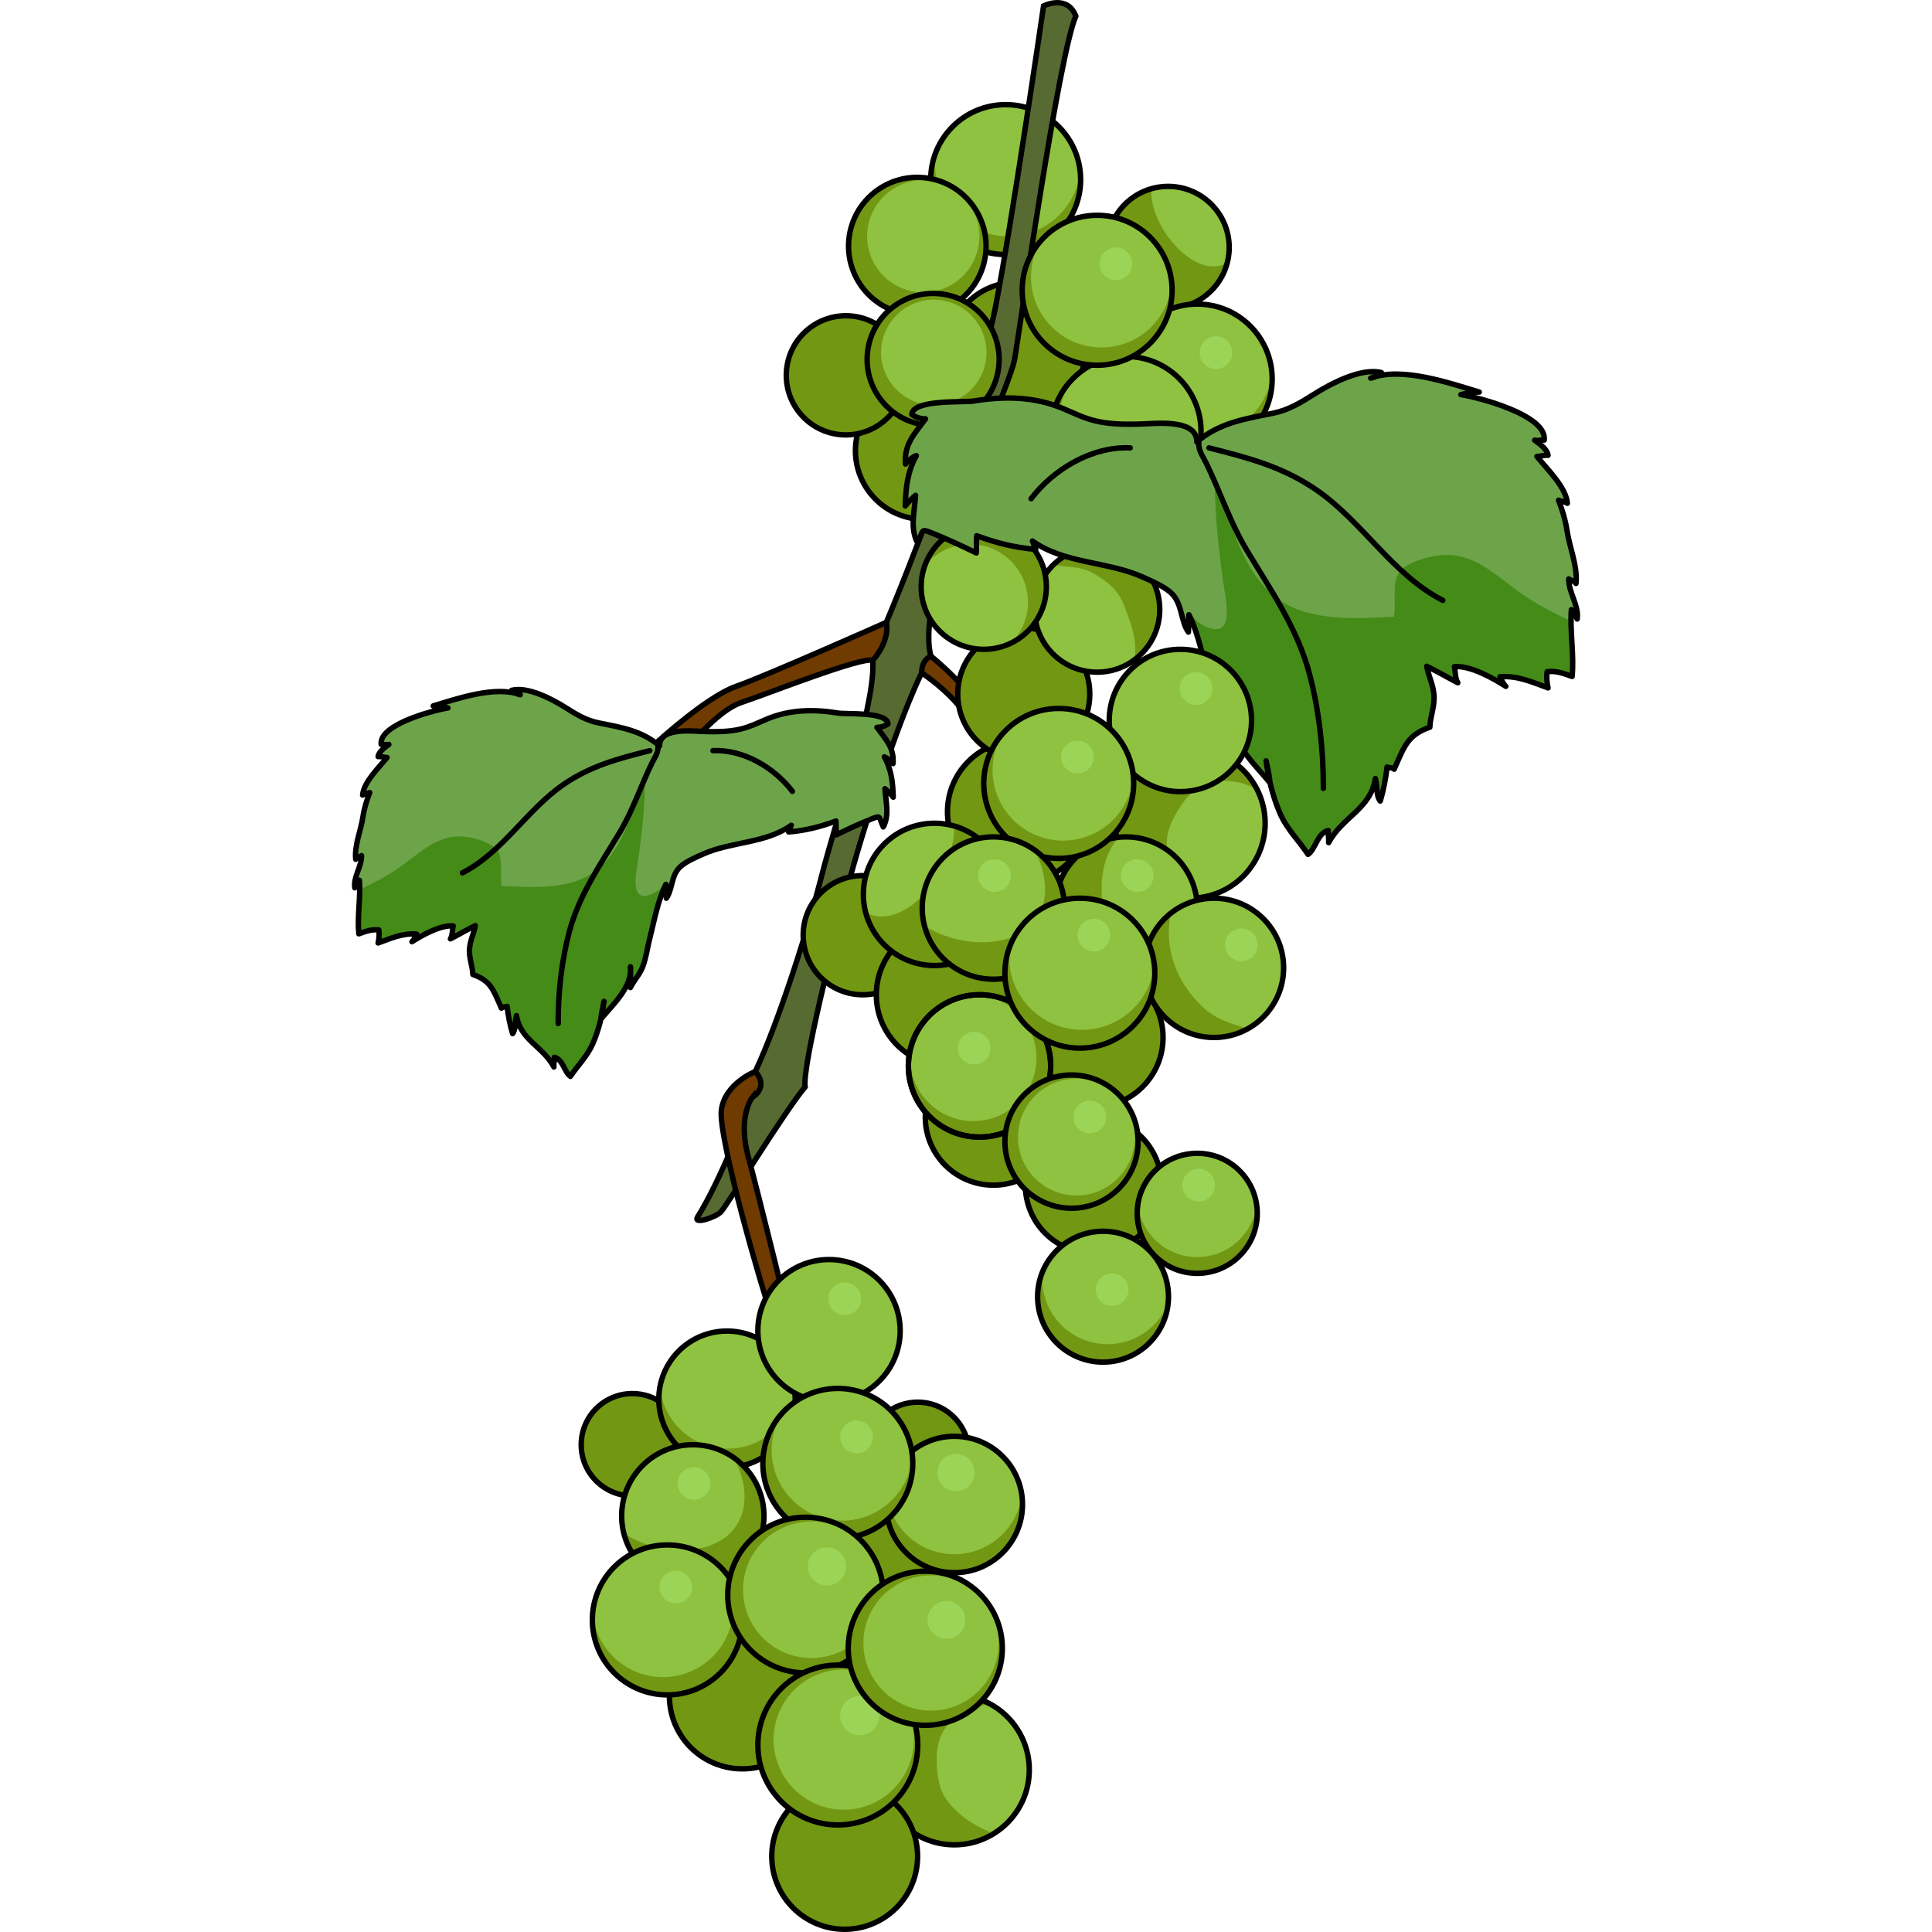 <?xml version="1.0" encoding="utf-8"?>
<!-- Created by: Science Figures, www.sciencefigures.org, Generator: Science Figures Editor -->
<svg version="1.1" id="Layer_1" xmlns="http://www.w3.org/2000/svg" xmlns:xlink="http://www.w3.org/1999/xlink" 
	 width="800px" height="800px" viewBox="0 0 226.024 355.531" enable-background="new 0 0 226.024 355.531"
	 xml:space="preserve">
<g>
	<g>
		<path fill="#729713" d="M117.892,84.319c-0.771,6.946-7.026,11.951-13.973,11.179c-6.943-0.772-11.949-7.029-11.177-13.974
			c0.771-6.944,7.027-11.949,13.973-11.178C113.661,71.119,118.664,77.375,117.892,84.319z"/>
		<path fill="none" stroke="#000000" stroke-linecap="round" stroke-linejoin="round" stroke-miterlimit="10" d="M117.892,84.319
			c-0.771,6.946-7.026,11.951-13.973,11.179c-6.943-0.772-11.949-7.029-11.177-13.974c0.771-6.944,7.027-11.949,13.973-11.178
			C113.661,71.119,118.664,77.375,117.892,84.319z"/>
	</g>
	<g>
		<path fill="#729713" d="M134.845,66.004c-0.773,6.946-7.027,11.951-13.973,11.179c-6.945-0.771-11.95-7.028-11.178-13.973
			c0.771-6.945,7.028-11.949,13.974-11.178C130.614,52.803,135.616,59.06,134.845,66.004z"/>
		<path fill="none" stroke="#000000" stroke-linecap="round" stroke-linejoin="round" stroke-miterlimit="10" d="M134.845,66.004
			c-0.773,6.946-7.027,11.951-13.973,11.179c-6.945-0.771-11.95-7.028-11.178-13.973c0.771-6.945,7.028-11.949,13.974-11.178
			C130.614,52.803,135.616,59.06,134.845,66.004z"/>
	</g>
	<g>
		<path fill="#729713" d="M129.782,91.897c-0.771,6.944-7.026,11.949-13.974,11.178c-6.943-0.772-11.95-7.028-11.177-13.975
			c0.77-6.944,7.029-11.948,13.974-11.177C125.551,78.696,130.554,84.952,129.782,91.897z"/>
		<path fill="none" stroke="#000000" stroke-linecap="round" stroke-linejoin="round" stroke-miterlimit="10" d="M129.782,91.897
			c-0.771,6.944-7.026,11.949-13.974,11.178c-6.943-0.772-11.95-7.028-11.177-13.975c0.77-6.944,7.029-11.948,13.974-11.177
			C125.551,78.696,130.554,84.952,129.782,91.897z"/>
	</g>
	<g>
		<path fill="#729713" d="M134.106,33.051c0,7.618-6.177,13.794-13.794,13.794c-7.619,0-13.796-6.176-13.796-13.794
			c0-7.62,6.177-13.795,13.796-13.795C127.929,19.256,134.106,25.431,134.106,33.051z"/>
		<path fill="#8EC240" d="M120.704,43.475c6.889,0,12.559-5.195,13.323-11.88c-0.728-6.935-6.591-12.339-13.716-12.339
			c-5.878,0-10.885,3.682-12.871,8.861c-0.093,0.635-0.156,1.279-0.156,1.939C107.284,37.467,113.292,43.475,120.704,43.475z"/>
		<path fill="none" stroke="#000000" stroke-linecap="round" stroke-linejoin="round" stroke-miterlimit="10" d="M134.106,33.051
			c0,7.618-6.177,13.794-13.794,13.794c-7.619,0-13.796-6.176-13.796-13.794c0-7.62,6.177-13.795,13.796-13.795
			C127.929,19.256,134.106,25.431,134.106,33.051z"/>
	</g>
	<path fill="#576A32" d="M127.287,1.087c0,0,4.369-2.185,5.931,1.873c-3.121,7.18-10.302,57.44-11.238,63.06
		c-0.937,5.62-18.714,43.058-15.417,54.739c-4.521,6.688-13.282,34.102-15.449,42.957c-2.167,8.855-8.215,32.144-7.715,36.311
		c-3.666,4.334-14.5,22-15.5,23s-5,2.333-4.333,1c3.833-6,10.501-21.5,10.167-25.833c3.666-7.167,9.499-24.5,12.666-36.833
		c3.167-12.333,10.668-33.833,9.334-40.833c4.833-10.334,19.666-48.677,22.666-63.834C121.399,41.537,127.287,1.087,127.287,1.087z"
		/>
	<path fill="none" stroke="#000000" stroke-miterlimit="10" d="M127.287,1.087c0,0,4.369-2.185,5.931,1.873
		c-3.121,7.18-10.302,57.44-11.238,63.06c-0.937,5.62-18.714,43.058-15.417,54.739c-4.521,6.688-13.282,34.102-15.449,42.957
		c-2.167,8.855-8.215,32.144-7.715,36.311c-3.666,4.334-14.5,22-15.5,23s-5,2.333-4.333,1c3.833-6,10.501-21.5,10.167-25.833
		c3.666-7.167,9.499-24.5,12.666-36.833c3.167-12.333,10.668-33.833,9.334-40.833c4.833-10.334,19.666-48.677,22.666-63.834
		C121.399,41.537,127.287,1.087,127.287,1.087z"/>
	<path fill="#703B00" d="M104.861,123.816c0,0,3.598,2.383,6.286,5.424c2.688,3.042,11.092,13.685,11.092,13.685l1.792-3.585
		c0,0-6.721-7.283-10.307-11.54c-3.586-4.257-7.161-7.041-7.161-7.041S104.849,121.288,104.861,123.816z"/>
	<path fill="none" stroke="#000000" stroke-miterlimit="10" d="M104.861,123.816c0,0,3.598,2.383,6.286,5.424
		c2.688,3.042,11.092,13.685,11.092,13.685l1.792-3.585c0,0-6.721-7.283-10.307-11.54c-3.586-4.257-7.161-7.041-7.161-7.041
		S104.849,121.288,104.861,123.816z"/>
	<path fill="#703B00" d="M74.232,197.179c0,0-5.535,2.167-6.229,7.029c-0.694,4.862,7.501,33.201,9.308,38.202h3.057
		c0,0-5.686-23.222-7.385-29.384c-2.09-7.579,0.707-11.078,0.707-11.078S76.849,200.152,74.232,197.179z"/>
	<path fill="none" stroke="#000000" stroke-miterlimit="10" d="M74.232,197.179c0,0-5.535,2.167-6.229,7.029
		c-0.694,4.862,7.501,33.201,9.308,38.202h3.057c0,0-5.686-23.222-7.385-29.384c-2.09-7.579,0.707-11.078,0.707-11.078
		S76.849,200.152,74.232,197.179z"/>
	<path fill="#703B00" d="M98.355,114.527c0,0-21.658,9.649-27.652,11.78c-5.994,2.131-15.983,11.588-15.983,11.588
		s1.466,3.104,2.664,3.417c5.327-4.216,9.59-10.471,14.385-12.072s22.195-8.489,24.084-7.709
		C99.206,117.65,98.355,114.527,98.355,114.527z"/>
	<path fill="none" stroke="#000000" stroke-miterlimit="10" d="M98.355,114.527c0,0-21.658,9.649-27.652,11.78
		c-5.994,2.131-15.983,11.588-15.983,11.588s1.466,3.104,2.664,3.417c5.327-4.216,9.59-10.471,14.385-12.072
		s22.195-8.489,24.084-7.709C99.206,117.65,98.355,114.527,98.355,114.527z"/>
	<g>
		<path fill="#729713" d="M61.029,265.864c0,5.197-4.216,9.414-9.413,9.414c-5.201,0-9.415-4.217-9.415-9.414
			c0-5.199,4.214-9.415,9.415-9.415C56.813,256.449,61.029,260.665,61.029,265.864z"/>
		<path fill="none" stroke="#000000" stroke-linecap="round" stroke-linejoin="round" stroke-miterlimit="10" d="M61.029,265.864
			c0,5.197-4.216,9.414-9.413,9.414c-5.201,0-9.415-4.217-9.415-9.414c0-5.199,4.214-9.415,9.415-9.415
			C56.813,256.449,61.029,260.665,61.029,265.864z"/>
	</g>
	<g>
		<path fill="#729713" d="M113.547,267.446c0,5.197-4.216,9.414-9.413,9.414c-5.201,0-9.415-4.217-9.415-9.414
			c0-5.199,4.214-9.415,9.415-9.415C109.331,258.031,113.547,262.247,113.547,267.446z"/>
		<path fill="none" stroke="#000000" stroke-linecap="round" stroke-linejoin="round" stroke-miterlimit="10" d="M113.547,267.446
			c0,5.197-4.216,9.414-9.413,9.414c-5.201,0-9.415-4.217-9.415-9.414c0-5.199,4.214-9.415,9.415-9.415
			C109.331,258.031,113.547,262.247,113.547,267.446z"/>
	</g>
	<g>
		<path fill="#729713" d="M109.035,289.136c0,5.197-4.216,9.414-9.413,9.414c-5.201,0-9.415-4.217-9.415-9.414
			c0-5.199,4.214-9.415,9.415-9.415C104.82,279.721,109.035,283.937,109.035,289.136z"/>
		<path fill="none" stroke="#000000" stroke-linecap="round" stroke-linejoin="round" stroke-miterlimit="10" d="M109.035,289.136
			c0,5.197-4.216,9.414-9.413,9.414c-5.201,0-9.415-4.217-9.415-9.414c0-5.199,4.214-9.415,9.415-9.415
			C104.82,279.721,109.035,283.937,109.035,289.136z"/>
	</g>
	<g>
		<path fill="#729713" d="M149.275,190.922c0,7.077-5.737,12.816-12.815,12.816c-7.079,0-12.816-5.739-12.816-12.816
			c0-7.078,5.737-12.816,12.816-12.816C143.537,178.106,149.275,183.844,149.275,190.922z"/>
		<path fill="none" stroke="#000000" stroke-linecap="round" stroke-linejoin="round" stroke-miterlimit="10" d="M149.275,190.922
			c0,7.077-5.737,12.816-12.815,12.816c-7.079,0-12.816-5.739-12.816-12.816c0-7.078,5.737-12.816,12.816-12.816
			C143.537,178.106,149.275,183.844,149.275,190.922z"/>
	</g>
	<g>
		
			<ellipse transform="matrix(1 -0.013 0.013 1 -3.481 0.961)" fill="#8EC240" cx="69.167" cy="257.428" rx="12.546" ry="12.547"/>
		<path fill="#729713" d="M69.167,266.584c-6.352,0-11.589-4.725-12.418-10.85c-0.076,0.557-0.128,1.117-0.128,1.694
			c0,6.928,5.617,12.547,12.546,12.547s12.546-5.619,12.546-12.547c0-0.577-0.053-1.138-0.128-1.694
			C80.756,261.858,75.52,266.584,69.167,266.584z"/>
		
			<ellipse transform="matrix(1 -0.013 0.013 1 -3.481 0.961)" fill="none" stroke="#000000" stroke-linecap="round" stroke-linejoin="round" stroke-miterlimit="10" cx="69.167" cy="257.428" rx="12.546" ry="12.547"/>
	</g>
	<path fill="#729713" d="M135.791,149.387c0,7.23-5.861,13.094-13.093,13.094c-7.231,0-13.095-5.863-13.095-13.094
		c0-7.232,5.863-13.095,13.095-13.095C129.93,136.293,135.791,142.155,135.791,149.387z"/>
	<path fill="none" stroke="#000000" stroke-linecap="round" stroke-linejoin="round" stroke-miterlimit="10" d="M135.791,149.387
		c0,7.23-5.861,13.094-13.093,13.094c-7.231,0-13.095-5.863-13.095-13.094c0-7.232,5.863-13.095,13.095-13.095
		C129.93,136.293,135.791,142.155,135.791,149.387z"/>
	<g>
		<path fill="#8EC240" d="M75.834,278.959c0,7.229-5.861,13.092-13.093,13.092c-7.231,0-13.095-5.863-13.095-13.092
			c0-7.232,5.863-13.096,13.095-13.096C69.973,265.863,75.834,271.726,75.834,278.959z"/>
		<path fill="#729713" d="M50.061,282.173c1.436,5.672,6.561,9.877,12.681,9.877c7.232,0,13.093-5.863,13.093-13.092
			c0-4.412-2.188-8.307-5.53-10.678c2.411,4.451,3.123,10.367-0.965,14.109C64.773,286.57,55.662,285.894,50.061,282.173z"/>
		<path fill="none" stroke="#000000" stroke-linecap="round" stroke-linejoin="round" stroke-miterlimit="10" d="M75.834,278.959
			c0,7.229-5.861,13.092-13.093,13.092c-7.231,0-13.095-5.863-13.095-13.092c0-7.232,5.863-13.096,13.095-13.096
			C69.973,265.863,75.834,271.726,75.834,278.959z"/>
		<path fill="#9CD457" d="M65.958,272.986c0,1.662-1.348,3.01-3.011,3.01c-1.662,0-3.01-1.348-3.01-3.01s1.348-3.01,3.01-3.01
			C64.611,269.976,65.958,271.324,65.958,272.986z"/>
	</g>
	<g>
		<path fill="#729713" d="M104.977,172.094c0,6.055-4.908,10.964-10.963,10.964c-6.055,0-10.964-4.909-10.964-10.964
			s4.909-10.963,10.964-10.963C100.069,161.131,104.977,166.04,104.977,172.094z"/>
		<path fill="none" stroke="#000000" stroke-linecap="round" stroke-linejoin="round" stroke-miterlimit="10" d="M104.977,172.094
			c0,6.055-4.908,10.964-10.963,10.964c-6.055,0-10.964-4.909-10.964-10.964s4.909-10.963,10.964-10.963
			C100.069,161.131,104.977,166.04,104.977,172.094z"/>
	</g>
	<g>
		<path fill="#729713" d="M101.801,70.28c-0.669,6.017-6.089,10.354-12.107,9.686c-6.018-0.669-10.353-6.091-9.685-12.108
			c0.669-6.018,6.09-10.354,12.108-9.686C98.135,58.84,102.47,64.261,101.801,70.28z"/>
		<path fill="none" stroke="#000000" stroke-linecap="round" stroke-linejoin="round" stroke-miterlimit="10" d="M101.801,70.28
			c-0.669,6.017-6.089,10.354-12.107,9.686c-6.018-0.669-10.353-6.091-9.685-12.108c0.669-6.018,6.09-10.354,12.108-9.686
			C98.135,58.84,102.47,64.261,101.801,70.28z"/>
	</g>
	<g>
		<path fill="#729713" d="M116.628,46.686c-0.771,6.943-7.026,11.949-13.972,11.178c-6.945-0.772-11.95-7.028-11.179-13.974
			c0.772-6.945,7.028-11.949,13.975-11.178C112.398,33.485,117.401,39.74,116.628,46.686z"/>
		<path fill="#8EC240" d="M115.413,44.616c-0.63,5.669-5.736,9.756-11.406,9.125c-5.67-0.63-9.756-5.737-9.127-11.407
			c0.631-5.67,5.739-9.756,11.408-9.125C111.958,33.839,116.043,38.945,115.413,44.616z"/>
		<path fill="none" stroke="#000000" stroke-linecap="round" stroke-linejoin="round" stroke-miterlimit="10" d="M116.628,46.686
			c-0.771,6.943-7.026,11.949-13.972,11.178c-6.945-0.772-11.95-7.028-11.179-13.974c0.772-6.945,7.028-11.949,13.975-11.178
			C112.398,33.485,117.401,39.74,116.628,46.686z"/>
	</g>
	<g>
		<path fill="#729713" d="M122.698,183.059c0,7.23-5.861,13.093-13.093,13.093c-7.231,0-13.095-5.862-13.095-13.093
			c0-7.232,5.863-13.095,13.095-13.095C116.836,169.964,122.698,175.827,122.698,183.059z"/>
		<path fill="none" stroke="#000000" stroke-linecap="round" stroke-linejoin="round" stroke-miterlimit="10" d="M122.698,183.059
			c0,7.23-5.861,13.093-13.093,13.093c-7.231,0-13.095-5.862-13.095-13.093c0-7.232,5.863-13.095,13.095-13.095
			C116.836,169.964,122.698,175.827,122.698,183.059z"/>
	</g>
	<g>
		<path fill="#729713" d="M130.578,205.567c0,6.918-5.609,12.529-12.528,12.529c-6.921,0-12.53-5.611-12.53-12.529
			c0-6.921,5.609-12.531,12.53-12.531C124.969,193.036,130.578,198.646,130.578,205.567z"/>
		<path fill="none" stroke="#000000" stroke-linecap="round" stroke-linejoin="round" stroke-miterlimit="10" d="M130.578,205.567
			c0,6.918-5.609,12.529-12.528,12.529c-6.921,0-12.53-5.611-12.53-12.529c0-6.921,5.609-12.531,12.53-12.531
			C124.969,193.036,130.578,198.646,130.578,205.567z"/>
	</g>
	<g>
		<path fill="#8EC240" d="M124.66,325.693c0,7.617-6.177,13.795-13.794,13.795c-7.62,0-13.797-6.178-13.797-13.795
			c0-7.62,6.177-13.797,13.797-13.797C118.484,311.896,124.66,318.073,124.66,325.693z"/>
		<path fill="#729713" d="M110.866,339.488c2.701,0,5.213-0.789,7.34-2.131c-0.337-0.088-0.631-0.171-0.842-0.253
			c-2.985-1.166-6.11-3.32-7.966-5.966c-1.412-2.014-1.694-4.52-1.78-6.928c-0.095-2.666,0.529-5.361,2.505-7.273
			c1.648-1.595,4.612-3.349,7.024-3.132l0.097-0.34c-1.908-0.998-4.075-1.57-6.378-1.57c-7.62,0-13.797,6.177-13.797,13.797
			C97.07,333.31,103.246,339.488,110.866,339.488z"/>
		<path fill="none" stroke="#000000" stroke-linecap="round" stroke-linejoin="round" stroke-miterlimit="10" d="M124.66,325.693
			c0,7.617-6.177,13.795-13.794,13.795c-7.62,0-13.797-6.178-13.797-13.795c0-7.62,6.177-13.797,13.797-13.797
			C118.484,311.896,124.66,318.073,124.66,325.693z"/>
	</g>
	<g>
		<path fill="#729713" d="M85.261,312.092c0,7.408-6.007,13.417-13.416,13.417c-7.411,0-13.418-6.009-13.418-13.417
			c0-7.411,6.007-13.419,13.418-13.419C79.254,298.673,85.261,304.681,85.261,312.092z"/>
		<path fill="none" stroke="#000000" stroke-linecap="round" stroke-linejoin="round" stroke-miterlimit="10" d="M85.261,312.092
			c0,7.408-6.007,13.417-13.416,13.417c-7.411,0-13.418-6.009-13.418-13.417c0-7.411,6.007-13.419,13.418-13.419
			C79.254,298.673,85.261,304.681,85.261,312.092z"/>
	</g>
	<g>
		<path fill="#729713" d="M104.103,341.614c0,7.408-6.007,13.417-13.416,13.417c-7.411,0-13.418-6.009-13.418-13.417
			c0-7.411,6.007-13.419,13.418-13.419C98.096,328.195,104.103,334.203,104.103,341.614z"/>
		<path fill="none" stroke="#000000" stroke-linecap="round" stroke-linejoin="round" stroke-miterlimit="10" d="M104.103,341.614
			c0,7.408-6.007,13.417-13.416,13.417c-7.411,0-13.418-6.009-13.418-13.417c0-7.411,6.007-13.419,13.418-13.419
			C98.096,328.195,104.103,334.203,104.103,341.614z"/>
	</g>
	<g>
		<path fill="#729713" d="M148.988,218.096c0,6.918-5.608,12.529-12.528,12.529c-6.92,0-12.529-5.611-12.529-12.529
			c0-6.92,5.609-12.531,12.529-12.531C143.379,205.565,148.988,211.176,148.988,218.096z"/>
		<path fill="none" stroke="#000000" stroke-linecap="round" stroke-linejoin="round" stroke-miterlimit="10" d="M148.988,218.096
			c0,6.918-5.608,12.529-12.528,12.529c-6.92,0-12.529-5.611-12.529-12.529c0-6.92,5.609-12.531,12.529-12.531
			C143.379,205.565,148.988,211.176,148.988,218.096z"/>
	</g>
	<g>
		<path fill="#8EC240" d="M165.612,159.343c-4.333,6.265-12.927,7.831-19.192,3.498c-6.267-4.335-7.832-12.93-3.5-19.194
			c4.336-6.267,12.93-7.834,19.196-3.497C168.381,144.483,169.947,153.077,165.612,159.343z"/>
		<path fill="#729713" d="M146.419,162.841c2.222,1.537,4.736,2.316,7.249,2.423c-0.228-0.265-0.421-0.499-0.549-0.688
			c-1.792-2.656-3.137-6.206-3.157-9.436c-0.016-2.46,1.179-4.682,2.478-6.712c1.438-2.245,3.484-4.107,6.197-4.556
			c2.262-0.374,5.698-0.13,7.558,1.421l0.273-0.225c-1.001-1.906-2.458-3.609-4.353-4.919c-6.267-4.337-14.86-2.77-19.196,3.497
			C138.587,149.912,140.153,158.506,146.419,162.841z"/>
		<path fill="none" stroke="#000000" stroke-linecap="round" stroke-linejoin="round" stroke-miterlimit="10" d="M165.612,159.343
			c-4.333,6.265-12.927,7.831-19.192,3.498c-6.267-4.335-7.832-12.93-3.5-19.194c4.336-6.267,12.93-7.834,19.196-3.497
			C168.381,144.483,169.947,153.077,165.612,159.343z"/>
	</g>
	<g>
		<path fill="#8EC240" d="M120.311,164.588c0,7.23-5.861,13.094-13.093,13.094c-7.231,0-13.095-5.863-13.095-13.094
			c0-7.232,5.863-13.094,13.095-13.094C114.449,151.495,120.311,157.356,120.311,164.588z"/>
		<path fill="#729713" d="M110.811,152.005c0.391,6.832-6.173,15.426-11.961,16.518c-1.693,0.319-3.119,0.042-4.286-0.619
			c1.47,5.622,6.57,9.778,12.654,9.778c6.279,0,11.52-4.423,12.792-10.321c0.13-0.991,0.228-1.992,0.29-2.991
			C120.202,158.483,116.225,153.549,110.811,152.005z"/>
		<path fill="none" stroke="#000000" stroke-linecap="round" stroke-linejoin="round" stroke-miterlimit="10" d="M120.311,164.588
			c0,7.23-5.861,13.094-13.093,13.094c-7.231,0-13.095-5.863-13.095-13.094c0-7.232,5.863-13.094,13.095-13.094
			C114.449,151.495,120.311,157.356,120.311,164.588z"/>
	</g>
	<g>
		<path fill="#8EC240" d="M138.965,45.538c0,6.208,5.031,11.241,11.239,11.241c6.208,0,11.241-5.033,11.241-11.241
			c0-6.208-5.033-11.24-11.241-11.24C143.996,34.298,138.965,39.33,138.965,45.538z"/>
		<path fill="#729713" d="M147.12,34.736c-0.335,5.865,5.299,13.242,10.269,14.18c1.453,0.274,2.678,0.036,3.679-0.532
			c-1.262,4.827-5.64,8.395-10.863,8.395c-5.39,0-9.889-3.797-10.981-8.86c-0.111-0.851-0.195-1.71-0.249-2.568
			C139.058,40.297,142.473,36.062,147.12,34.736z"/>
		<path fill="none" stroke="#000000" stroke-linecap="round" stroke-linejoin="round" stroke-miterlimit="10" d="M138.965,45.538
			c0,6.208,5.031,11.241,11.239,11.241c6.208,0,11.241-5.033,11.241-11.241c0-6.208-5.033-11.24-11.241-11.24
			C143.996,34.298,138.965,39.33,138.965,45.538z"/>
	</g>
	<path fill="#8EC240" d="M155.563,167.104c0,7.229-5.861,13.093-13.093,13.093c-7.231,0-13.095-5.863-13.095-13.093
		c0-7.232,5.863-13.096,13.095-13.096C149.701,154.008,155.563,159.872,155.563,167.104z"/>
	<path fill="#729713" d="M149.541,178.112c-4.852-1.242-9.006-3.792-10.698-9.012c-1.524-4.703-1.232-11.131,2.229-14.943
		c0.023-0.025,0.052-0.055,0.077-0.081c-6.611,0.663-11.773,6.241-11.773,13.028c0,7.229,5.863,13.093,13.095,13.093
		C145.077,180.197,147.5,179.425,149.541,178.112z"/>
	<path fill="none" stroke="#000000" stroke-linecap="round" stroke-linejoin="round" stroke-miterlimit="10" d="M155.563,167.104
		c0,7.229-5.861,13.093-13.093,13.093c-7.231,0-13.095-5.863-13.095-13.093c0-7.232,5.863-13.096,13.095-13.096
		C149.701,154.008,155.563,159.872,155.563,167.104z"/>
	<g>
		<path fill="#729713" d="M135.791,127.719c0,6.708-5.439,12.148-12.148,12.148c-6.71,0-12.148-5.44-12.148-12.148
			c0-6.711,5.438-12.149,12.148-12.149C130.352,115.57,135.791,121.008,135.791,127.719z"/>
		<path fill="#729713" d="M131.967,127.999c0,5.355-4.344,9.699-9.701,9.699c-5.358,0-9.701-4.344-9.701-9.699
			c0-5.359,4.343-9.702,9.701-9.702C127.623,118.296,131.967,122.639,131.967,127.999z"/>
		<path fill="none" stroke="#000000" stroke-linecap="round" stroke-linejoin="round" stroke-miterlimit="10" d="M135.791,127.719
			c0,6.708-5.439,12.148-12.148,12.148c-6.71,0-12.148-5.44-12.148-12.148c0-6.711,5.438-12.149,12.148-12.149
			C130.352,115.57,135.791,121.008,135.791,127.719z"/>
	</g>
	<g>
		<path fill="#729713" d="M119.04,67.487c-0.741,6.667-6.748,11.474-13.416,10.731c-6.669-0.741-11.473-6.748-10.732-13.415
			c0.741-6.671,6.747-11.475,13.416-10.734C114.976,54.811,119.782,60.816,119.04,67.487z"/>
		<path fill="#8EC240" d="M116.725,65.924c-0.591,5.322-5.389,9.16-10.713,8.568c-5.325-0.592-9.161-5.389-8.571-10.712
			c0.593-5.326,5.389-9.163,10.714-8.571C113.48,55.801,117.319,60.597,116.725,65.924z"/>
		<path fill="none" stroke="#000000" stroke-linecap="round" stroke-linejoin="round" stroke-miterlimit="10" d="M119.04,67.487
			c-0.741,6.667-6.748,11.474-13.416,10.731c-6.669-0.741-11.473-6.748-10.732-13.415c0.741-6.671,6.747-11.475,13.416-10.734
			C114.976,54.811,119.782,60.816,119.04,67.487z"/>
	</g>
	<path fill="#8EC240" d="M148.664,112.174c0,6.36-5.157,11.519-11.52,11.519c-6.362,0-11.519-5.158-11.519-11.519
		c0-6.363,5.157-11.521,11.519-11.521C143.507,100.653,148.664,105.811,148.664,112.174z"/>
	<path fill="#729713" d="M137.145,100.653c-3.113,0-5.934,1.24-8.006,3.248c2.213,0.535,4.573,0.223,6.763,1.33
		c2.68,1.354,5.064,3.193,6.156,6.063c1.252,3.288,2.464,6.261,2.005,9.893c-0.009,0.069-0.024,0.14-0.035,0.209
		c2.81-2.101,4.637-5.443,4.637-9.221C148.664,105.811,143.507,100.653,137.145,100.653z"/>
	<path fill="none" stroke="#000000" stroke-linecap="round" stroke-linejoin="round" stroke-miterlimit="10" d="M148.664,112.174
		c0,6.36-5.157,11.519-11.52,11.519c-6.362,0-11.519-5.158-11.519-11.519c0-6.363,5.157-11.521,11.519-11.521
		C143.507,100.653,148.664,105.811,148.664,112.174z"/>
	<path fill="#8EC240" d="M127.801,107.969c0,6.36-5.156,11.519-11.519,11.519c-6.362,0-11.52-5.158-11.52-11.519
		c0-6.363,5.158-11.521,11.52-11.521C122.645,96.448,127.801,101.606,127.801,107.969z"/>
	<g>
		<path fill="#8EC240" d="M169.358,69.75c0,7.617-6.177,13.795-13.794,13.795c-7.62,0-13.797-6.178-13.797-13.795
			c0-7.62,6.177-13.797,13.797-13.797C163.181,55.953,169.358,62.13,169.358,69.75z"/>
		<path fill="#729713" d="M156.373,80.277c-7.173,0-12.987-5.814-12.987-12.985c0-2.453,0.692-4.739,1.875-6.696
			c-2.167,2.438-3.494,5.637-3.494,9.154c0,7.617,6.177,13.795,13.797,13.795c7.617,0,13.794-6.178,13.794-13.795
			c0-0.415-0.026-0.824-0.062-1.229C168.676,75.114,163.128,80.277,156.373,80.277z"/>
		<path fill="none" stroke="#000000" stroke-linecap="round" stroke-linejoin="round" stroke-miterlimit="10" d="M169.358,69.75
			c0,7.617-6.177,13.795-13.794,13.795c-7.62,0-13.797-6.178-13.797-13.795c0-7.62,6.177-13.797,13.797-13.797
			C163.181,55.953,169.358,62.13,169.358,69.75z"/>
		<path fill="#9CD457" d="M162.024,64.884c0,1.662-1.348,3.01-3.011,3.01c-1.662,0-3.01-1.348-3.01-3.01
			c0-1.662,1.348-3.01,3.01-3.01C160.676,61.874,162.024,63.222,162.024,64.884z"/>
	</g>
	<g>
		<path fill="#8EC240" d="M156.265,79.397c0,7.617-6.177,13.795-13.794,13.795c-7.62,0-13.797-6.178-13.797-13.795
			c0-7.62,6.177-13.797,13.797-13.797C150.088,65.6,156.265,71.776,156.265,79.397z"/>
		<path fill="#729713" d="M143.281,89.924c-7.173,0-12.987-5.814-12.987-12.985c0-2.453,0.692-4.739,1.875-6.696
			c-2.167,2.438-3.494,5.637-3.494,9.154c0,7.617,6.177,13.795,13.797,13.795c7.617,0,13.794-6.178,13.794-13.795
			c0-0.415-0.026-0.824-0.063-1.229C155.583,84.761,150.035,89.924,143.281,89.924z"/>
		<path fill="none" stroke="#000000" stroke-linecap="round" stroke-linejoin="round" stroke-miterlimit="10" d="M156.265,79.397
			c0,7.617-6.177,13.795-13.794,13.795c-7.62,0-13.797-6.178-13.797-13.795c0-7.62,6.177-13.797,13.797-13.797
			C150.088,65.6,156.265,71.776,156.265,79.397z"/>
	</g>
	<path fill="#729713" d="M116.282,96.448c-5.033,0-9.302,3.233-10.87,7.732c1.954-2.453,4.962-4.029,8.342-4.029
		c5.892,0,10.665,4.775,10.665,10.668c0,2.916-1.173,5.558-3.071,7.483c3.818-1.876,6.453-5.792,6.453-10.333
		C127.801,101.606,122.645,96.448,116.282,96.448z"/>
	<path fill="none" stroke="#000000" stroke-linecap="round" stroke-linejoin="round" stroke-miterlimit="10" d="M127.801,107.969
		c0,6.36-5.156,11.519-11.519,11.519c-6.362,0-11.52-5.158-11.52-11.519c0-6.363,5.158-11.521,11.52-11.521
		C122.645,96.448,127.801,101.606,127.801,107.969z"/>
	<g>
		<circle fill="#8EC240" cx="110.865" cy="276.86" r="12.546"/>
		<path fill="#729713" d="M110.865,286.015c-6.353,0-11.589-4.726-12.418-10.85c-0.076,0.557-0.128,1.117-0.128,1.694
			c0,6.928,5.617,12.547,12.546,12.547c6.929,0,12.546-5.619,12.546-12.547c0-0.577-0.053-1.138-0.128-1.694
			C122.453,281.29,117.217,286.015,110.865,286.015z"/>
		
			<circle fill="none" stroke="#000000" stroke-linecap="round" stroke-linejoin="round" stroke-miterlimit="10" cx="110.865" cy="276.86" r="12.546"/>
		<path fill="#9CD457" d="M114.59,270.975c0,1.888-1.53,3.418-3.42,3.418c-1.888,0-3.418-1.53-3.418-3.418
			c0-1.889,1.53-3.419,3.418-3.419C113.06,267.556,114.59,269.087,114.59,270.975z"/>
	</g>
	<g>
		<path fill="#6DA44A" d="M146.356,77.978c-9.205,0.467-11.074-0.936-15.518-2.806c-5.342-2.248-10.914-2.279-16.424-1.371
			c-1.771,0.293-11.268-0.362-11.37,2.489c0.738,0.524,1.62,0.776,2.524,0.788c-2.032,2.789-3.971,4.633-3.693,8.317
			c0.549-0.646,1.208-1.254,1.993-1.547c-1.64,2.978-1.944,5.915-2.039,9.263c0.551-0.729,1.212-1.361,1.905-1.955
			c-0.184,2.969-1.078,6.106,0.386,8.787c1.089-2.484,0.533-2.684,2.637-1.856c2.562,1.009,5.575,2.409,8.152,3.669
			c0.046-1.047,0.009-2.132,0.065-3.176c3.557,1.322,7.001,2.2,10.871,2.512c-0.281-0.438-0.383-1.178-0.602-1.531
			c5.918,4.22,13.841,3.712,20.324,6.646c1.713,0.775,4.107,1.767,5.391,3.099c1.877,1.948,1.582,5.096,2.98,7.012
			c0.075-1.053,0.018-2.152,0.094-3.195c1.845,3.636,2.672,8.344,3.692,12.326c0.558,2.173,0.831,4.5,1.639,6.6
			c0.698,1.813,1.982,3.092,2.822,4.78c-0.043-1.589-0.018-3.183-0.018-4.772c-0.463,4.67,4.125,8.724,6.793,12.01
			c-0.107-1.354-0.446-2.746-0.718-4.055c0.41,3.264,1.223,6.544,2.518,9.57c1.277,2.979,3.426,5.004,5.195,7.642
			c1.443-1.036,1.689-3.886,3.706-4.394c-0.026,0.71,0.146,1.537,0.089,2.236c2.533-4.785,7.686-6.127,8.596-11.793
			c0.393,1.356,0.099,3.169,0.891,4.136c0.578-1.87,1.054-4.295,1.256-6.265c0.446,0.223,0.848,0.014,1.311,0.408
			c1.863-4.162,2.404-6.271,6.564-7.732c0.076-2.047,0.951-3.871,0.754-6.038c-0.167-1.851-0.998-3.397-1.327-5.171
			c1.95,0.938,3.838,2.058,5.723,3.031c-0.539-0.893-0.409-2.031-0.636-2.963c2.911-0.266,7.216,2.167,9.468,3.625
			c-0.498-0.481-0.784-1.17-1.068-1.76c3.289-0.248,5.856,0.973,8.842,2.045c-0.216-0.891-0.314-2.013-0.169-2.98
			c1.65-0.235,3.144,0.364,4.594,0.877c0.39-4.006-0.426-8.231-0.139-12.299c0.35,0.625,0.811,1.078,1.068,1.729
			c0.372-2.479-1.614-4.931-1.549-7.38c0.316,0.244,0.949,0.342,1.333,0.832c0.339-3.156-1.19-6.608-1.653-9.735
			c-0.289-1.951-0.916-3.921-1.555-5.589c0.439,0.229,1.137,0.244,1.624,0.578c-0.243-2.979-3.76-6.32-5.611-8.632
			c0.516,0.023,1.411-0.28,2.051-0.2c-0.113-1.075-1.512-2.089-2.464-2.788c0.548,0.163,1.222-0.083,1.763-0.019
			c0.558-4.609-12.193-7.876-15.342-8.369c1.121-0.275,2.232-0.465,3.388-0.468c-5.537-1.671-14.299-4.719-19.982-2.561
			c0.77-0.121,1.407-0.548,1.968-1.022c-3.729-0.939-9.33,2.041-12.485,4.039c-2.45,1.552-4.652,2.88-7.517,3.454
			c-5.073,1.016-9.808,1.741-13.971,5.266C155.559,77.353,148.957,77.846,146.356,77.978z"/>
		<g>
			<path fill="#458B18" d="M220.123,126.587c-0.216-0.891-0.314-2.013-0.169-2.98c1.65-0.235,3.144,0.364,4.594,0.877
				c0.322-3.315-0.173-6.777-0.193-10.179c-0.065-0.03-0.134-0.06-0.199-0.091c-4.252-2.022-6.963-3.43-10.675-6.262
				c-5.106-3.896-8.867-7.082-15.609-5.342c-1.565,0.404-4.354,1.359-5.323,3.01c-1.128,1.919-0.337,5.594-0.802,7.866
				c-6.78,0.362-15.165,0.854-20.708-2.867c-7.385-4.958-9.011-14.409-12.248-21.981c0.043,6.552,0.733,12.814,1.673,19.242
				c0.223,1.524,1.275,6.43-0.4,7.607c-1.456,1.022-4.533-0.812-5.266-1.95l-0.268,0.669c1.501,3.458,2.273,7.642,3.195,11.241
				c0.558,2.173,0.831,4.5,1.639,6.6c0.698,1.813,1.982,3.092,2.822,4.78c-0.032-1.207-0.026-2.417-0.021-3.626
				c0.3,4.188,4.351,7.85,6.797,10.863c-0.007-0.081-0.021-0.163-0.028-0.244c0.449,1.973,1.039,3.915,1.829,5.76
				c1.277,2.979,3.426,5.004,5.195,7.642c1.443-1.036,1.689-3.886,3.706-4.394c-0.026,0.71,0.146,1.537,0.089,2.236
				c2.533-4.785,7.686-6.127,8.596-11.793c0.393,1.356,0.099,3.169,0.891,4.136c0.578-1.87,1.054-4.295,1.256-6.265
				c0.446,0.223,0.848,0.014,1.311,0.408c1.863-4.162,2.404-6.271,6.564-7.732c0.076-2.047,0.951-3.871,0.754-6.038
				c-0.167-1.851-0.998-3.397-1.327-5.171c1.95,0.938,3.838,2.058,5.723,3.031c-0.539-0.893-0.409-2.031-0.636-2.963
				c2.911-0.266,7.216,2.167,9.468,3.625c-0.498-0.481-0.784-1.17-1.068-1.76C214.571,124.294,217.138,125.514,220.123,126.587z"/>
			<path fill="#458B18" d="M153.959,115.632l-0.171,0.427c0.053,0.084,0.093,0.177,0.15,0.256
				C153.954,116.09,153.952,115.86,153.959,115.632z"/>
		</g>
		<path fill="none" stroke="#000000" stroke-linecap="round" stroke-linejoin="round" stroke-miterlimit="10" d="M146.356,77.978
			c-9.205,0.467-11.074-0.936-15.518-2.806c-5.342-2.248-10.914-2.279-16.424-1.371c-1.771,0.293-11.268-0.362-11.37,2.489
			c0.738,0.524,1.62,0.776,2.524,0.788c-2.032,2.789-3.971,4.633-3.693,8.317c0.549-0.646,1.208-1.254,1.993-1.547
			c-1.64,2.978-1.944,5.915-2.039,9.263c0.551-0.729,1.212-1.361,1.905-1.955c-0.184,2.969-1.078,6.106,0.386,8.787
			c1.089-2.484,0.533-2.684,2.637-1.856c2.562,1.009,5.575,2.409,8.152,3.669c0.046-1.047,0.009-2.132,0.065-3.176
			c3.557,1.322,7.001,2.2,10.871,2.512c-0.281-0.438-0.383-1.178-0.602-1.531c5.918,4.22,13.841,3.712,20.324,6.646
			c1.713,0.775,4.107,1.767,5.391,3.099c1.877,1.948,1.582,5.096,2.98,7.012c0.075-1.053,0.018-2.152,0.094-3.195
			c1.845,3.636,2.672,8.344,3.692,12.326c0.558,2.173,0.831,4.5,1.639,6.6c0.698,1.813,1.982,3.092,2.822,4.78
			c-0.043-1.589-0.018-3.183-0.018-4.772c-0.463,4.67,4.125,8.724,6.793,12.01c-0.107-1.354-0.446-2.746-0.718-4.055
			c0.41,3.264,1.223,6.544,2.518,9.57c1.277,2.979,3.426,5.004,5.195,7.642c1.443-1.036,1.689-3.886,3.706-4.394
			c-0.026,0.71,0.146,1.537,0.089,2.236c2.533-4.785,7.686-6.127,8.596-11.793c0.393,1.356,0.099,3.169,0.891,4.136
			c0.578-1.87,1.054-4.295,1.256-6.265c0.446,0.223,0.848,0.014,1.311,0.408c1.863-4.162,2.404-6.271,6.564-7.732
			c0.076-2.047,0.951-3.871,0.754-6.038c-0.167-1.851-0.998-3.397-1.327-5.171c1.95,0.938,3.838,2.058,5.723,3.031
			c-0.539-0.893-0.409-2.031-0.636-2.963c2.911-0.266,7.216,2.167,9.468,3.625c-0.498-0.481-0.784-1.17-1.068-1.76
			c3.289-0.248,5.856,0.973,8.842,2.045c-0.216-0.891-0.314-2.013-0.169-2.98c1.65-0.235,3.144,0.364,4.594,0.877
			c0.39-4.006-0.426-8.231-0.139-12.299c0.35,0.625,0.811,1.078,1.068,1.729c0.372-2.479-1.614-4.931-1.549-7.38
			c0.316,0.244,0.949,0.342,1.333,0.832c0.339-3.156-1.19-6.608-1.653-9.735c-0.289-1.951-0.916-3.921-1.555-5.589
			c0.439,0.229,1.137,0.244,1.624,0.578c-0.243-2.979-3.76-6.32-5.611-8.632c0.516,0.023,1.411-0.28,2.051-0.2
			c-0.113-1.075-1.512-2.089-2.464-2.788c0.548,0.163,1.222-0.083,1.763-0.019c0.558-4.609-12.193-7.876-15.342-8.369
			c1.121-0.275,2.232-0.465,3.388-0.468c-5.537-1.671-14.299-4.719-19.982-2.561c0.77-0.121,1.407-0.548,1.968-1.022
			c-3.729-0.939-9.33,2.041-12.485,4.039c-2.45,1.552-4.652,2.88-7.517,3.454c-5.073,1.016-9.808,1.741-13.971,5.266
			C155.559,77.353,148.957,77.846,146.356,77.978z"/>
		<path fill="none" stroke="#000000" stroke-linecap="round" stroke-linejoin="round" stroke-miterlimit="10" d="M155.856,81.251
			c-0.175,1.563,0.723,2.657,1.378,4.005c2.595,5.34,4.386,10.907,7.469,16.037c4.431,7.37,9.278,14.306,11.525,22.751
			c1.771,6.652,2.579,14.139,2.542,21.037"/>
		<path fill="none" stroke="#000000" stroke-linecap="round" stroke-linejoin="round" stroke-miterlimit="10" d="M157.727,82.42
			c7.145,1.813,13.477,3.43,19.725,7.709c8.559,5.863,13.973,15.553,23.296,20.348"/>
		<path fill="none" stroke="#000000" stroke-linecap="round" stroke-linejoin="round" stroke-miterlimit="10" d="M143.231,82.42
			c-7.022-0.32-14.123,3.936-18.237,9.352"/>
	</g>
	<g>
		<path fill="#6DA44A" d="M63.942,134.576c7.376,0.374,8.873-0.751,12.435-2.249c4.28-1.802,8.744-1.826,13.16-1.099
			c1.42,0.234,9.03-0.29,9.112,1.994c-0.593,0.42-1.299,0.622-2.024,0.632c1.629,2.235,3.182,3.712,2.961,6.664
			c-0.44-0.517-0.969-1.004-1.597-1.24c1.314,2.386,1.557,4.74,1.633,7.423c-0.441-0.584-0.971-1.091-1.525-1.567
			c0.146,2.379,0.863,4.894-0.312,7.042c-0.872-1.991-0.427-2.15-2.112-1.488c-2.053,0.809-4.468,1.931-6.533,2.94
			c-0.036-0.839-0.006-1.708-0.051-2.545c-2.852,1.06-5.611,1.763-8.713,2.013c0.227-0.35,0.307-0.944,0.483-1.227
			c-4.743,3.381-11.092,2.974-16.287,5.325c-1.372,0.621-3.292,1.415-4.32,2.483c-1.504,1.561-1.268,4.084-2.388,5.619
			c-0.06-0.843-0.015-1.724-0.074-2.56c-1.479,2.913-2.141,6.686-2.959,9.877c-0.446,1.741-0.665,3.607-1.313,5.289
			c-0.561,1.453-1.589,2.478-2.263,3.831c0.035-1.273,0.014-2.551,0.014-3.824c0.372,3.742-3.306,6.99-5.442,9.624
			c0.086-1.085,0.357-2.2,0.575-3.249c-0.329,2.615-0.979,5.244-2.02,7.669c-1.023,2.387-2.744,4.01-4.163,6.123
			c-1.155-0.829-1.352-3.113-2.969-3.521c0.021,0.568-0.118,1.231-0.072,1.793c-2.029-3.835-6.157-4.91-6.887-9.451
			c-0.314,1.087-0.079,2.54-0.714,3.314c-0.464-1.498-0.845-3.44-1.007-5.02c-0.357,0.179-0.679,0.011-1.05,0.327
			c-1.493-3.335-1.926-5.025-5.259-6.196c-0.06-1.64-0.764-3.102-0.605-4.838c0.135-1.483,0.801-2.723,1.063-4.144
			c-1.562,0.751-3.075,1.649-4.585,2.429c0.432-0.715,0.328-1.628,0.51-2.374c-2.334-0.212-5.783,1.737-7.588,2.905
			c0.4-0.385,0.629-0.937,0.856-1.41c-2.636-0.198-4.692,0.78-7.085,1.639c0.173-0.714,0.252-1.613,0.135-2.388
			c-1.322-0.189-2.519,0.292-3.681,0.703c-0.313-3.21,0.341-6.596,0.11-9.856c-0.279,0.501-0.65,0.864-0.855,1.386
			c-0.299-1.987,1.294-3.952,1.241-5.914c-0.254,0.196-0.761,0.274-1.068,0.667c-0.271-2.529,0.954-5.296,1.325-7.801
			c0.231-1.564,0.734-3.142,1.246-4.479c-0.353,0.183-0.912,0.195-1.302,0.463c0.194-2.387,3.013-5.065,4.496-6.917
			c-0.413,0.019-1.13-0.224-1.643-0.16c0.091-0.861,1.211-1.674,1.974-2.233c-0.438,0.13-0.979-0.067-1.412-0.015
			c-0.447-3.693,9.771-6.312,12.294-6.707c-0.898-0.221-1.788-0.373-2.715-0.375c4.437-1.339,11.458-3.781,16.014-2.052
			c-0.618-0.097-1.129-0.439-1.578-0.819c2.988-0.752,7.477,1.635,10.005,3.236c1.964,1.244,3.729,2.308,6.023,2.768
			c4.066,0.814,7.859,1.395,11.195,4.219C56.566,134.074,61.857,134.47,63.942,134.576z"/>
		<g>
			<path fill="#458B18" d="M4.828,173.527c0.173-0.714,0.252-1.613,0.135-2.388c-1.322-0.189-2.519,0.292-3.681,0.703
				c-0.259-2.656,0.138-5.431,0.155-8.157c0.052-0.024,0.107-0.048,0.159-0.073c3.407-1.621,5.579-2.748,8.554-5.018
				c4.093-3.123,7.106-5.675,12.508-4.28c1.255,0.324,3.489,1.089,4.267,2.412c0.903,1.537,0.27,4.482,0.643,6.303
				c5.433,0.29,12.151,0.685,16.594-2.297c5.918-3.973,7.222-11.546,9.814-17.615c-0.033,5.251-0.587,10.269-1.341,15.419
				c-0.178,1.221-1.021,5.153,0.321,6.096c1.167,0.819,3.633-0.65,4.221-1.563l0.214,0.536c-1.203,2.771-1.822,6.124-2.561,9.008
				c-0.446,1.741-0.665,3.607-1.313,5.289c-0.561,1.453-1.589,2.478-2.263,3.831c0.026-0.967,0.021-1.936,0.018-2.905
				c-0.241,3.357-3.486,6.29-5.447,8.705c0.005-0.065,0.017-0.131,0.022-0.196c-0.36,1.581-0.833,3.138-1.467,4.616
				c-1.023,2.387-2.744,4.01-4.163,6.123c-1.155-0.829-1.352-3.113-2.969-3.521c0.021,0.568-0.118,1.231-0.072,1.793
				c-2.029-3.835-6.157-4.91-6.887-9.451c-0.314,1.087-0.079,2.54-0.714,3.314c-0.464-1.498-0.845-3.44-1.007-5.02
				c-0.357,0.179-0.679,0.011-1.05,0.327c-1.493-3.335-1.926-5.025-5.259-6.196c-0.06-1.64-0.764-3.102-0.605-4.838
				c0.135-1.483,0.801-2.723,1.063-4.144c-1.562,0.751-3.075,1.649-4.585,2.429c0.432-0.715,0.328-1.628,0.51-2.374
				c-2.334-0.212-5.783,1.737-7.588,2.905c0.4-0.385,0.629-0.937,0.856-1.41C9.278,171.69,7.221,172.668,4.828,173.527z"/>
			<path fill="#458B18" d="M57.848,164.749l0.137,0.342c-0.042,0.067-0.074,0.142-0.121,0.205
				C57.851,165.116,57.854,164.931,57.848,164.749z"/>
		</g>
		<path fill="none" stroke="#000000" stroke-linecap="round" stroke-linejoin="round" stroke-miterlimit="10" d="M63.942,134.576
			c7.376,0.374,8.873-0.751,12.435-2.249c4.28-1.802,8.744-1.826,13.16-1.099c1.42,0.234,9.03-0.29,9.112,1.994
			c-0.593,0.42-1.299,0.622-2.024,0.632c1.629,2.235,3.182,3.712,2.961,6.664c-0.44-0.517-0.969-1.004-1.597-1.24
			c1.314,2.386,1.557,4.74,1.633,7.423c-0.441-0.584-0.971-1.091-1.525-1.567c0.146,2.379,0.863,4.894-0.312,7.042
			c-0.872-1.991-0.427-2.15-2.112-1.488c-2.053,0.809-4.468,1.931-6.533,2.94c-0.036-0.839-0.006-1.708-0.051-2.545
			c-2.852,1.06-5.611,1.763-8.713,2.013c0.227-0.35,0.307-0.944,0.483-1.227c-4.743,3.381-11.092,2.974-16.287,5.325
			c-1.372,0.621-3.292,1.415-4.32,2.483c-1.504,1.561-1.268,4.084-2.388,5.619c-0.06-0.843-0.015-1.724-0.074-2.56
			c-1.479,2.913-2.141,6.686-2.959,9.877c-0.446,1.741-0.665,3.607-1.313,5.289c-0.561,1.453-1.589,2.478-2.263,3.831
			c0.035-1.273,0.014-2.551,0.014-3.824c0.372,3.742-3.306,6.99-5.442,9.624c0.086-1.085,0.357-2.2,0.575-3.249
			c-0.329,2.615-0.979,5.244-2.02,7.669c-1.023,2.387-2.744,4.01-4.163,6.123c-1.155-0.829-1.352-3.113-2.969-3.521
			c0.021,0.568-0.118,1.231-0.072,1.793c-2.029-3.835-6.157-4.91-6.887-9.451c-0.314,1.087-0.079,2.54-0.714,3.314
			c-0.464-1.498-0.845-3.44-1.007-5.02c-0.357,0.179-0.679,0.011-1.05,0.327c-1.493-3.335-1.926-5.025-5.259-6.196
			c-0.06-1.64-0.764-3.102-0.605-4.838c0.135-1.483,0.801-2.723,1.063-4.144c-1.562,0.751-3.075,1.649-4.585,2.429
			c0.432-0.715,0.328-1.628,0.51-2.374c-2.334-0.212-5.783,1.737-7.588,2.905c0.4-0.385,0.629-0.937,0.856-1.41
			c-2.636-0.198-4.692,0.78-7.085,1.639c0.173-0.714,0.252-1.613,0.135-2.388c-1.322-0.189-2.519,0.292-3.681,0.703
			c-0.313-3.21,0.341-6.596,0.11-9.856c-0.279,0.501-0.65,0.864-0.855,1.386c-0.299-1.987,1.294-3.952,1.241-5.914
			c-0.254,0.196-0.761,0.274-1.068,0.667c-0.271-2.529,0.954-5.296,1.325-7.801c0.231-1.564,0.734-3.142,1.246-4.479
			c-0.353,0.183-0.912,0.195-1.302,0.463c0.194-2.387,3.013-5.065,4.496-6.917c-0.413,0.019-1.13-0.224-1.643-0.16
			c0.091-0.861,1.211-1.674,1.974-2.233c-0.438,0.13-0.979-0.067-1.412-0.015c-0.447-3.693,9.771-6.312,12.294-6.707
			c-0.898-0.221-1.788-0.373-2.715-0.375c4.437-1.339,11.458-3.781,16.014-2.052c-0.618-0.097-1.129-0.439-1.578-0.819
			c2.988-0.752,7.477,1.635,10.005,3.236c1.964,1.244,3.729,2.308,6.023,2.768c4.066,0.814,7.859,1.395,11.195,4.219
			C56.566,134.074,61.857,134.47,63.942,134.576z"/>
		<path fill="none" stroke="#000000" stroke-linecap="round" stroke-linejoin="round" stroke-miterlimit="10" d="M56.327,137.198
			c0.141,1.252-0.578,2.129-1.104,3.209c-2.079,4.279-3.515,8.74-5.984,12.851c-3.551,5.906-7.436,11.463-9.236,18.231
			c-1.419,5.331-2.066,11.33-2.037,16.858"/>
		<path fill="none" stroke="#000000" stroke-linecap="round" stroke-linejoin="round" stroke-miterlimit="10" d="M54.829,138.135
			c-5.726,1.453-10.8,2.749-15.807,6.178c-6.858,4.699-11.196,12.463-18.667,16.305"/>
		<path fill="none" stroke="#000000" stroke-linecap="round" stroke-linejoin="round" stroke-miterlimit="10" d="M66.445,138.135
			c5.628-0.256,11.317,3.154,14.614,7.495"/>
	</g>
	<path fill="#9CD457" d="M144.404,185.576c0,2.172-1.761,3.933-3.933,3.933c-2.172,0-3.933-1.761-3.933-3.933
		c0-2.171,1.761-3.932,3.933-3.932C142.643,181.644,144.404,183.405,144.404,185.576z"/>
	<g>
		<path fill="#8EC240" d="M165.559,132.583c0,7.23-5.861,13.094-13.093,13.094c-7.231,0-13.095-5.863-13.095-13.094
			c0-7.232,5.863-13.095,13.095-13.095C159.698,119.488,165.559,125.35,165.559,132.583z"/>
		<path fill="none" stroke="#000000" stroke-linecap="round" stroke-linejoin="round" stroke-miterlimit="10" d="M165.559,132.583
			c0,7.23-5.861,13.094-13.093,13.094c-7.231,0-13.095-5.863-13.095-13.094c0-7.232,5.863-13.095,13.095-13.095
			C159.698,119.488,165.559,125.35,165.559,132.583z"/>
		<path fill="#9CD457" d="M158.356,126.703c0,1.662-1.348,3.01-3.011,3.01c-1.662,0-3.01-1.348-3.01-3.01
			c0-1.662,1.348-3.01,3.01-3.01C157.008,123.693,158.356,125.041,158.356,126.703z"/>
	</g>
	<g>
		<path fill="#8EC240" d="M100.899,244.882c0,7.23-5.861,13.094-13.093,13.094c-7.231,0-13.095-5.863-13.095-13.094
			c0-7.232,5.863-13.095,13.095-13.095C95.037,231.788,100.899,237.65,100.899,244.882z"/>
		<path fill="none" stroke="#000000" stroke-linecap="round" stroke-linejoin="round" stroke-miterlimit="10" d="M100.899,244.882
			c0,7.23-5.861,13.094-13.093,13.094c-7.231,0-13.095-5.863-13.095-13.094c0-7.232,5.863-13.095,13.095-13.095
			C95.037,231.788,100.899,237.65,100.899,244.882z"/>
		<path fill="#9CD457" d="M93.696,239.003c0,1.662-1.348,3.01-3.011,3.01c-1.662,0-3.01-1.348-3.01-3.01
			c0-1.662,1.348-3.01,3.01-3.01C92.348,235.993,93.696,237.34,93.696,239.003z"/>
	</g>
	<g>
		<circle fill="#8EC240" cx="155.564" cy="223.278" r="11.046"/>
		<path fill="#729713" d="M155.564,231.338c-5.593,0-10.203-4.16-10.934-9.553c-0.066,0.49-0.112,0.984-0.112,1.492
			c0,6.1,4.945,11.047,11.046,11.047c6.101,0,11.046-4.947,11.046-11.047c0-0.508-0.046-1.002-0.112-1.492
			C165.767,227.178,161.157,231.338,155.564,231.338z"/>
		
			<circle fill="none" stroke="#000000" stroke-linecap="round" stroke-linejoin="round" stroke-miterlimit="10" cx="155.564" cy="223.278" r="11.046"/>
		<path fill="#9CD457" d="M158.844,218.096c0,1.662-1.348,3.01-3.011,3.01c-1.662,0-3.01-1.348-3.01-3.01
			c0-1.662,1.348-3.01,3.01-3.01C157.496,215.087,158.844,216.434,158.844,218.096z"/>
	</g>
	<g>
		<path fill="#8EC240" d="M150.273,238.62c0,6.65-5.392,12.041-12.041,12.041c-6.65,0-12.042-5.391-12.042-12.041
			c0-6.65,5.392-12.041,12.042-12.041C144.881,226.579,150.273,231.969,150.273,238.62z"/>
		<path fill="#729713" d="M139.066,247.36c-6.65,0-12.042-5.391-12.042-12.041c0-0.426,0.024-0.846,0.067-1.262
			c-0.577,1.408-0.9,2.947-0.9,4.563c0,6.65,5.392,12.041,12.042,12.041c6.223,0,11.343-4.721,11.974-10.779
			C148.407,244.268,144.1,247.36,139.066,247.36z"/>
		<path fill="none" stroke="#000000" stroke-linecap="round" stroke-linejoin="round" stroke-miterlimit="10" d="M150.273,238.62
			c0,6.65-5.392,12.041-12.041,12.041c-6.65,0-12.042-5.391-12.042-12.041c0-6.65,5.392-12.041,12.042-12.041
			C144.881,226.579,150.273,231.969,150.273,238.62z"/>
		<path fill="#9CD457" d="M142.905,237.335c0,1.662-1.348,3.01-3.011,3.01c-1.662,0-3.01-1.348-3.01-3.01
			c0-1.662,1.348-3.01,3.01-3.01C141.557,234.325,142.905,235.672,142.905,237.335z"/>
	</g>
	<g>
		<path fill="#8EC240" d="M143.872,144.169c0,7.617-6.177,13.795-13.794,13.795c-7.62,0-13.797-6.178-13.797-13.795
			c0-7.62,6.177-13.797,13.797-13.797C137.696,130.372,143.872,136.548,143.872,144.169z"/>
		<path fill="#729713" d="M130.888,154.696c-7.173,0-12.987-5.814-12.987-12.985c0-2.453,0.692-4.739,1.875-6.696
			c-2.167,2.438-3.494,5.637-3.494,9.154c0,7.617,6.177,13.795,13.797,13.795c7.617,0,13.794-6.178,13.794-13.795
			c0-0.415-0.026-0.824-0.063-1.23C143.191,149.533,137.643,154.696,130.888,154.696z"/>
		<path fill="none" stroke="#000000" stroke-linecap="round" stroke-linejoin="round" stroke-miterlimit="10" d="M143.872,144.169
			c0,7.617-6.177,13.795-13.794,13.795c-7.62,0-13.797-6.178-13.797-13.795c0-7.62,6.177-13.797,13.797-13.797
			C137.696,130.372,143.872,136.548,143.872,144.169z"/>
		<path fill="#9CD457" d="M136.538,139.302c0,1.662-1.348,3.01-3.011,3.01c-1.662,0-3.01-1.348-3.01-3.01
			c0-1.662,1.348-3.01,3.01-3.01C135.191,136.293,136.538,137.64,136.538,139.302z"/>
	</g>
	<g>
		<path fill="#8EC240" d="M150.94,53.415c0,7.617-6.177,13.795-13.794,13.795c-7.62,0-13.797-6.178-13.797-13.795
			c0-7.62,6.177-13.797,13.797-13.797C144.763,39.618,150.94,45.795,150.94,53.415z"/>
		<path fill="#729713" d="M137.955,63.942c-7.173,0-12.987-5.814-12.987-12.985c0-2.453,0.692-4.739,1.875-6.696
			c-2.167,2.438-3.494,5.637-3.494,9.154c0,7.617,6.177,13.795,13.797,13.795c7.617,0,13.794-6.178,13.794-13.795
			c0-0.415-0.026-0.824-0.063-1.229C150.258,58.779,144.71,63.942,137.955,63.942z"/>
		<path fill="none" stroke="#000000" stroke-linecap="round" stroke-linejoin="round" stroke-miterlimit="10" d="M150.94,53.415
			c0,7.617-6.177,13.795-13.794,13.795c-7.62,0-13.797-6.178-13.797-13.795c0-7.62,6.177-13.797,13.797-13.797
			C144.763,39.618,150.94,45.795,150.94,53.415z"/>
		<path fill="#9CD457" d="M143.606,48.548c0,1.662-1.348,3.01-3.011,3.01c-1.662,0-3.01-1.348-3.01-3.01
			c0-1.662,1.348-3.01,3.01-3.01C142.258,45.539,143.606,46.886,143.606,48.548z"/>
	</g>
	<g>
		<path fill="#8EC240" d="M103.218,269.301c0,7.617-6.177,13.795-13.794,13.795c-7.62,0-13.797-6.178-13.797-13.795
			c0-7.62,6.177-13.797,13.797-13.797C97.041,255.504,103.218,261.681,103.218,269.301z"/>
		<path fill="#729713" d="M90.234,279.829c-7.173,0-12.987-5.815-12.987-12.985c0-2.453,0.692-4.739,1.875-6.696
			c-2.167,2.438-3.494,5.637-3.494,9.154c0,7.617,6.177,13.795,13.797,13.795c7.617,0,13.794-6.178,13.794-13.795
			c0-0.415-0.026-0.824-0.063-1.229C102.536,274.666,96.989,279.829,90.234,279.829z"/>
		<path fill="none" stroke="#000000" stroke-linecap="round" stroke-linejoin="round" stroke-miterlimit="10" d="M103.218,269.301
			c0,7.617-6.177,13.795-13.794,13.795c-7.62,0-13.797-6.178-13.797-13.795c0-7.62,6.177-13.797,13.797-13.797
			C97.041,255.504,103.218,261.681,103.218,269.301z"/>
		<path fill="#9CD457" d="M95.884,264.435c0,1.662-1.348,3.01-3.011,3.01c-1.662,0-3.01-1.348-3.01-3.01
			c0-1.662,1.348-3.01,3.01-3.01C94.536,261.425,95.884,262.773,95.884,264.435z"/>
	</g>
	<g>
		<path fill="#8EC240" d="M44.253,298.101c0,7.617,6.177,13.795,13.794,13.795c7.62,0,13.797-6.178,13.797-13.795
			c0-7.62-6.177-13.797-13.797-13.797C50.43,284.304,44.253,290.481,44.253,298.101z"/>
		<path fill="#729713" d="M57.238,308.629c7.173,0,12.987-5.815,12.987-12.985c0-2.453-0.692-4.739-1.875-6.696
			c2.167,2.438,3.494,5.637,3.494,9.154c0,7.617-6.177,13.795-13.797,13.795c-7.617,0-13.794-6.178-13.794-13.795
			c0-0.415,0.026-0.824,0.062-1.229C44.935,303.465,50.483,308.629,57.238,308.629z"/>
		<path fill="none" stroke="#000000" stroke-linecap="round" stroke-linejoin="round" stroke-miterlimit="10" d="M44.253,298.101
			c0,7.617,6.177,13.795,13.794,13.795c7.62,0,13.797-6.178,13.797-13.795c0-7.62-6.177-13.797-13.797-13.797
			C50.43,284.304,44.253,290.481,44.253,298.101z"/>
		<path fill="#9CD457" d="M56.595,292.05c0,1.662,1.348,3.01,3.011,3.01c1.662,0,3.01-1.348,3.01-3.01s-1.348-3.01-3.01-3.01
			C57.943,289.041,56.595,290.388,56.595,292.05z"/>
	</g>
	<g>
		<path fill="#8EC240" d="M128.596,196.153c0,7.23-5.863,13.094-13.094,13.094c-7.232,0-13.094-5.863-13.094-13.094
			c0-7.232,5.861-13.095,13.094-13.095C122.733,183.058,128.596,188.921,128.596,196.153z"/>
		<path fill="#729713" d="M115.502,183.058c-0.194,0-0.384,0.021-0.576,0.029c6.151,0.302,11.051,5.371,11.051,11.598
			c0,6.421-5.206,11.626-11.627,11.626s-11.626-5.205-11.626-11.626c0-0.751,0.077-1.483,0.214-2.194
			c-0.339,1.163-0.529,2.39-0.529,3.662c0,7.23,5.861,13.094,13.094,13.094c7.23,0,13.094-5.863,13.094-13.094
			C128.596,188.921,122.733,183.058,115.502,183.058z"/>
		<path fill="none" stroke="#000000" stroke-linecap="round" stroke-linejoin="round" stroke-miterlimit="10" d="M128.596,196.153
			c0,7.23-5.863,13.094-13.094,13.094c-7.232,0-13.094-5.863-13.094-13.094c0-7.232,5.861-13.095,13.094-13.095
			C122.733,183.058,128.596,188.921,128.596,196.153z"/>
		<path fill="none" stroke="#000000" stroke-linecap="round" stroke-linejoin="round" stroke-miterlimit="10" d="M128.596,196.153
			c0,7.23-5.863,13.094-13.094,13.094c-7.232,0-13.094-5.863-13.094-13.094c0-7.232,5.861-13.095,13.094-13.095
			C122.733,183.058,128.596,188.921,128.596,196.153z"/>
		<path fill="#9CD457" d="M117.515,192.879c0,1.662-1.348,3.01-3.011,3.01c-1.662,0-3.01-1.348-3.01-3.01
			c0-1.662,1.348-3.01,3.01-3.01C116.167,189.869,117.515,191.216,117.515,192.879z"/>
	</g>
	<path fill="#9CD457" d="M147.528,161.131c0,1.662-1.348,3.01-3.011,3.01c-1.662,0-3.01-1.348-3.01-3.01
		c0-1.662,1.348-3.01,3.01-3.01C146.18,158.122,147.528,159.469,147.528,161.131z"/>
	<g>
		<path fill="#8EC240" d="M131.143,167.104c0,7.229-5.861,13.093-13.093,13.093c-7.231,0-13.095-5.863-13.095-13.093
			c0-7.232,5.863-13.096,13.095-13.096C125.282,154.008,131.143,159.872,131.143,167.104z"/>
		<path fill="#729713" d="M105.369,170.319c1.436,5.673,6.561,9.878,12.681,9.878c7.231,0,13.093-5.863,13.093-13.093
			c0-4.412-2.188-8.306-5.53-10.678c2.411,4.451,3.123,10.367-0.965,14.11C120.081,174.716,110.971,174.04,105.369,170.319z"/>
		<path fill="none" stroke="#000000" stroke-linecap="round" stroke-linejoin="round" stroke-miterlimit="10" d="M131.143,167.104
			c0,7.229-5.861,13.093-13.093,13.093c-7.231,0-13.095-5.863-13.095-13.093c0-7.232,5.863-13.096,13.095-13.096
			C125.282,154.008,131.143,159.872,131.143,167.104z"/>
		<path fill="#9CD457" d="M121.267,161.131c0,1.662-1.348,3.01-3.011,3.01c-1.662,0-3.01-1.348-3.01-3.01
			c0-1.662,1.348-3.01,3.01-3.01C119.919,158.122,121.267,159.469,121.267,161.131z"/>
	</g>
	<g>
		<circle fill="#8EC240" cx="158.647" cy="178.106" r="12.816"/>
		<path fill="#729713" d="M158.647,190.922c2.256,0,4.373-0.587,6.214-1.611c-3.297-1.063-5.916-1.638-8.597-4.297
			c-8.198-8.135-5.518-16.986-5.518-16.986c-2.989,2.347-4.916,5.983-4.916,10.078C145.83,185.183,151.569,190.922,158.647,190.922z
			"/>
		
			<circle fill="none" stroke="#000000" stroke-linecap="round" stroke-linejoin="round" stroke-miterlimit="10" cx="158.647" cy="178.106" r="12.816"/>
		<path fill="#9CD457" d="M166.687,173.87c0,1.662-1.348,3.01-3.011,3.01c-1.662,0-3.01-1.348-3.01-3.01
			c0-1.662,1.348-3.01,3.01-3.01C165.339,170.86,166.687,172.208,166.687,173.87z"/>
	</g>
	<g>
		<path fill="#729713" d="M144.69,210.081c0,6.771-5.488,12.26-12.26,12.26c-6.771,0-12.261-5.488-12.261-12.26
			c0-6.773,5.489-12.262,12.261-12.262C139.201,197.819,144.69,203.307,144.69,210.081z"/>
		<path fill="#8EC240" d="M144.095,209.247c0,5.941-4.816,10.758-10.758,10.758c-5.942,0-10.759-4.816-10.759-10.758
			c0-5.943,4.816-10.76,10.759-10.76C139.279,198.487,144.095,203.303,144.095,209.247z"/>
		<path fill="none" stroke="#000000" stroke-linecap="round" stroke-linejoin="round" stroke-miterlimit="10" d="M144.69,210.081
			c0,6.771-5.488,12.26-12.26,12.26c-6.771,0-12.261-5.488-12.261-12.26c0-6.773,5.489-12.262,12.261-12.262
			C139.201,197.819,144.69,203.307,144.69,210.081z"/>
		<path fill="#9CD457" d="M138.802,205.565c0,1.662-1.348,3.01-3.011,3.01c-1.662,0-3.01-1.348-3.01-3.01
			c0-1.662,1.348-3.01,3.01-3.01C137.454,202.555,138.802,203.903,138.802,205.565z"/>
	</g>
	<g>
		<path fill="#729713" d="M147.759,179.085c0,7.618-6.177,13.794-13.794,13.794c-7.619,0-13.796-6.176-13.796-13.794
			c0-7.62,6.177-13.795,13.796-13.795C141.582,165.29,147.759,171.464,147.759,179.085z"/>
		<path fill="#8EC240" d="M134.358,189.508c6.889,0,12.559-5.195,13.323-11.88c-0.728-6.935-6.591-12.339-13.716-12.339
			c-5.878,0-10.885,3.682-12.871,8.861c-0.093,0.635-0.156,1.279-0.156,1.939C120.938,183.501,126.946,189.508,134.358,189.508z"/>
		<path fill="none" stroke="#000000" stroke-linecap="round" stroke-linejoin="round" stroke-miterlimit="10" d="M147.759,179.085
			c0,7.618-6.177,13.794-13.794,13.794c-7.619,0-13.796-6.176-13.796-13.794c0-7.62,6.177-13.795,13.796-13.795
			C141.582,165.29,147.759,171.464,147.759,179.085z"/>
		<path fill="#9CD457" d="M139.548,172.094c0,1.662-1.348,3.01-3.011,3.01c-1.662,0-3.01-1.348-3.01-3.01s1.348-3.01,3.01-3.01
			C138.2,169.085,139.548,170.432,139.548,172.094z"/>
	</g>
	<g>
		<path fill="#729713" d="M97.814,293.529c0,7.91-6.412,14.322-14.322,14.322c-7.911,0-14.324-6.412-14.324-14.322
			c0-7.914,6.413-14.325,14.324-14.325C91.402,279.204,97.814,285.615,97.814,293.529z"/>
		<path fill="#8EC240" d="M97.119,292.554c0,6.941-5.627,12.568-12.568,12.568c-6.942,0-12.569-5.627-12.569-12.568
			c0-6.943,5.627-12.57,12.569-12.57C91.492,279.984,97.119,285.611,97.119,292.554z"/>
		<path fill="none" stroke="#000000" stroke-linecap="round" stroke-linejoin="round" stroke-miterlimit="10" d="M97.814,293.529
			c0,7.91-6.412,14.322-14.322,14.322c-7.911,0-14.324-6.412-14.324-14.322c0-7.914,6.413-14.325,14.324-14.325
			C91.402,279.204,97.814,285.615,97.814,293.529z"/>
		<path fill="#9CD457" d="M90.936,288.253c0,1.942-1.575,3.517-3.518,3.517s-3.517-1.574-3.517-3.517
			c0-1.941,1.574-3.516,3.517-3.516S90.936,286.311,90.936,288.253z"/>
	</g>
	<g>
		<path fill="#729713" d="M104.134,321.121c0,8.125-6.585,14.71-14.71,14.71c-8.126,0-14.712-6.585-14.712-14.71
			c0-8.128,6.586-14.713,14.712-14.713C97.549,306.408,104.134,312.993,104.134,321.121z"/>
		<path fill="#8EC240" d="M103.421,320.12c0,7.129-5.78,12.908-12.908,12.908c-7.131,0-12.91-5.779-12.91-12.908
			c0-7.132,5.779-12.911,12.91-12.911C97.641,307.209,103.421,312.988,103.421,320.12z"/>
		<path fill="none" stroke="#000000" stroke-linecap="round" stroke-linejoin="round" stroke-miterlimit="10" d="M104.134,321.121
			c0,8.125-6.585,14.71-14.71,14.71c-8.126,0-14.712-6.585-14.712-14.71c0-8.128,6.586-14.713,14.712-14.713
			C97.549,306.408,104.134,312.993,104.134,321.121z"/>
		<path fill="#9CD457" d="M97.07,315.702c0,1.995-1.617,3.611-3.613,3.611c-1.993,0-3.61-1.616-3.61-3.611
			c0-1.993,1.617-3.61,3.61-3.61C95.452,312.091,97.07,313.709,97.07,315.702z"/>
	</g>
	<g>
		<path fill="#729713" d="M119.699,303.317c0,7.831-6.347,14.178-14.178,14.178c-7.832,0-14.18-6.347-14.18-14.178
			c0-7.834,6.348-14.181,14.18-14.181C113.352,289.136,119.699,295.483,119.699,303.317z"/>
		<path fill="#8EC240" d="M119.011,302.352c0,6.871-5.57,12.441-12.441,12.441c-6.873,0-12.443-5.57-12.443-12.441
			c0-6.874,5.57-12.444,12.443-12.444C113.441,289.908,119.011,295.478,119.011,302.352z"/>
		<path fill="none" stroke="#000000" stroke-linecap="round" stroke-linejoin="round" stroke-miterlimit="10" d="M119.699,303.317
			c0,7.831-6.347,14.178-14.178,14.178c-7.832,0-14.18-6.347-14.18-14.178c0-7.834,6.348-14.181,14.18-14.181
			C113.352,289.136,119.699,295.483,119.699,303.317z"/>
		<path fill="#9CD457" d="M112.89,298.094c0,1.923-1.559,3.48-3.483,3.48c-1.922,0-3.48-1.558-3.48-3.48
			c0-1.921,1.559-3.48,3.48-3.48C111.331,294.614,112.89,296.173,112.89,298.094z"/>
	</g>
	<g>
		<path fill="#458B18" d="M0.352,154.363c-0.074,0.217-0.122,0.432-0.102,0.633C0.276,154.781,0.321,154.575,0.352,154.363z"/>
	</g>
</g>
</svg>